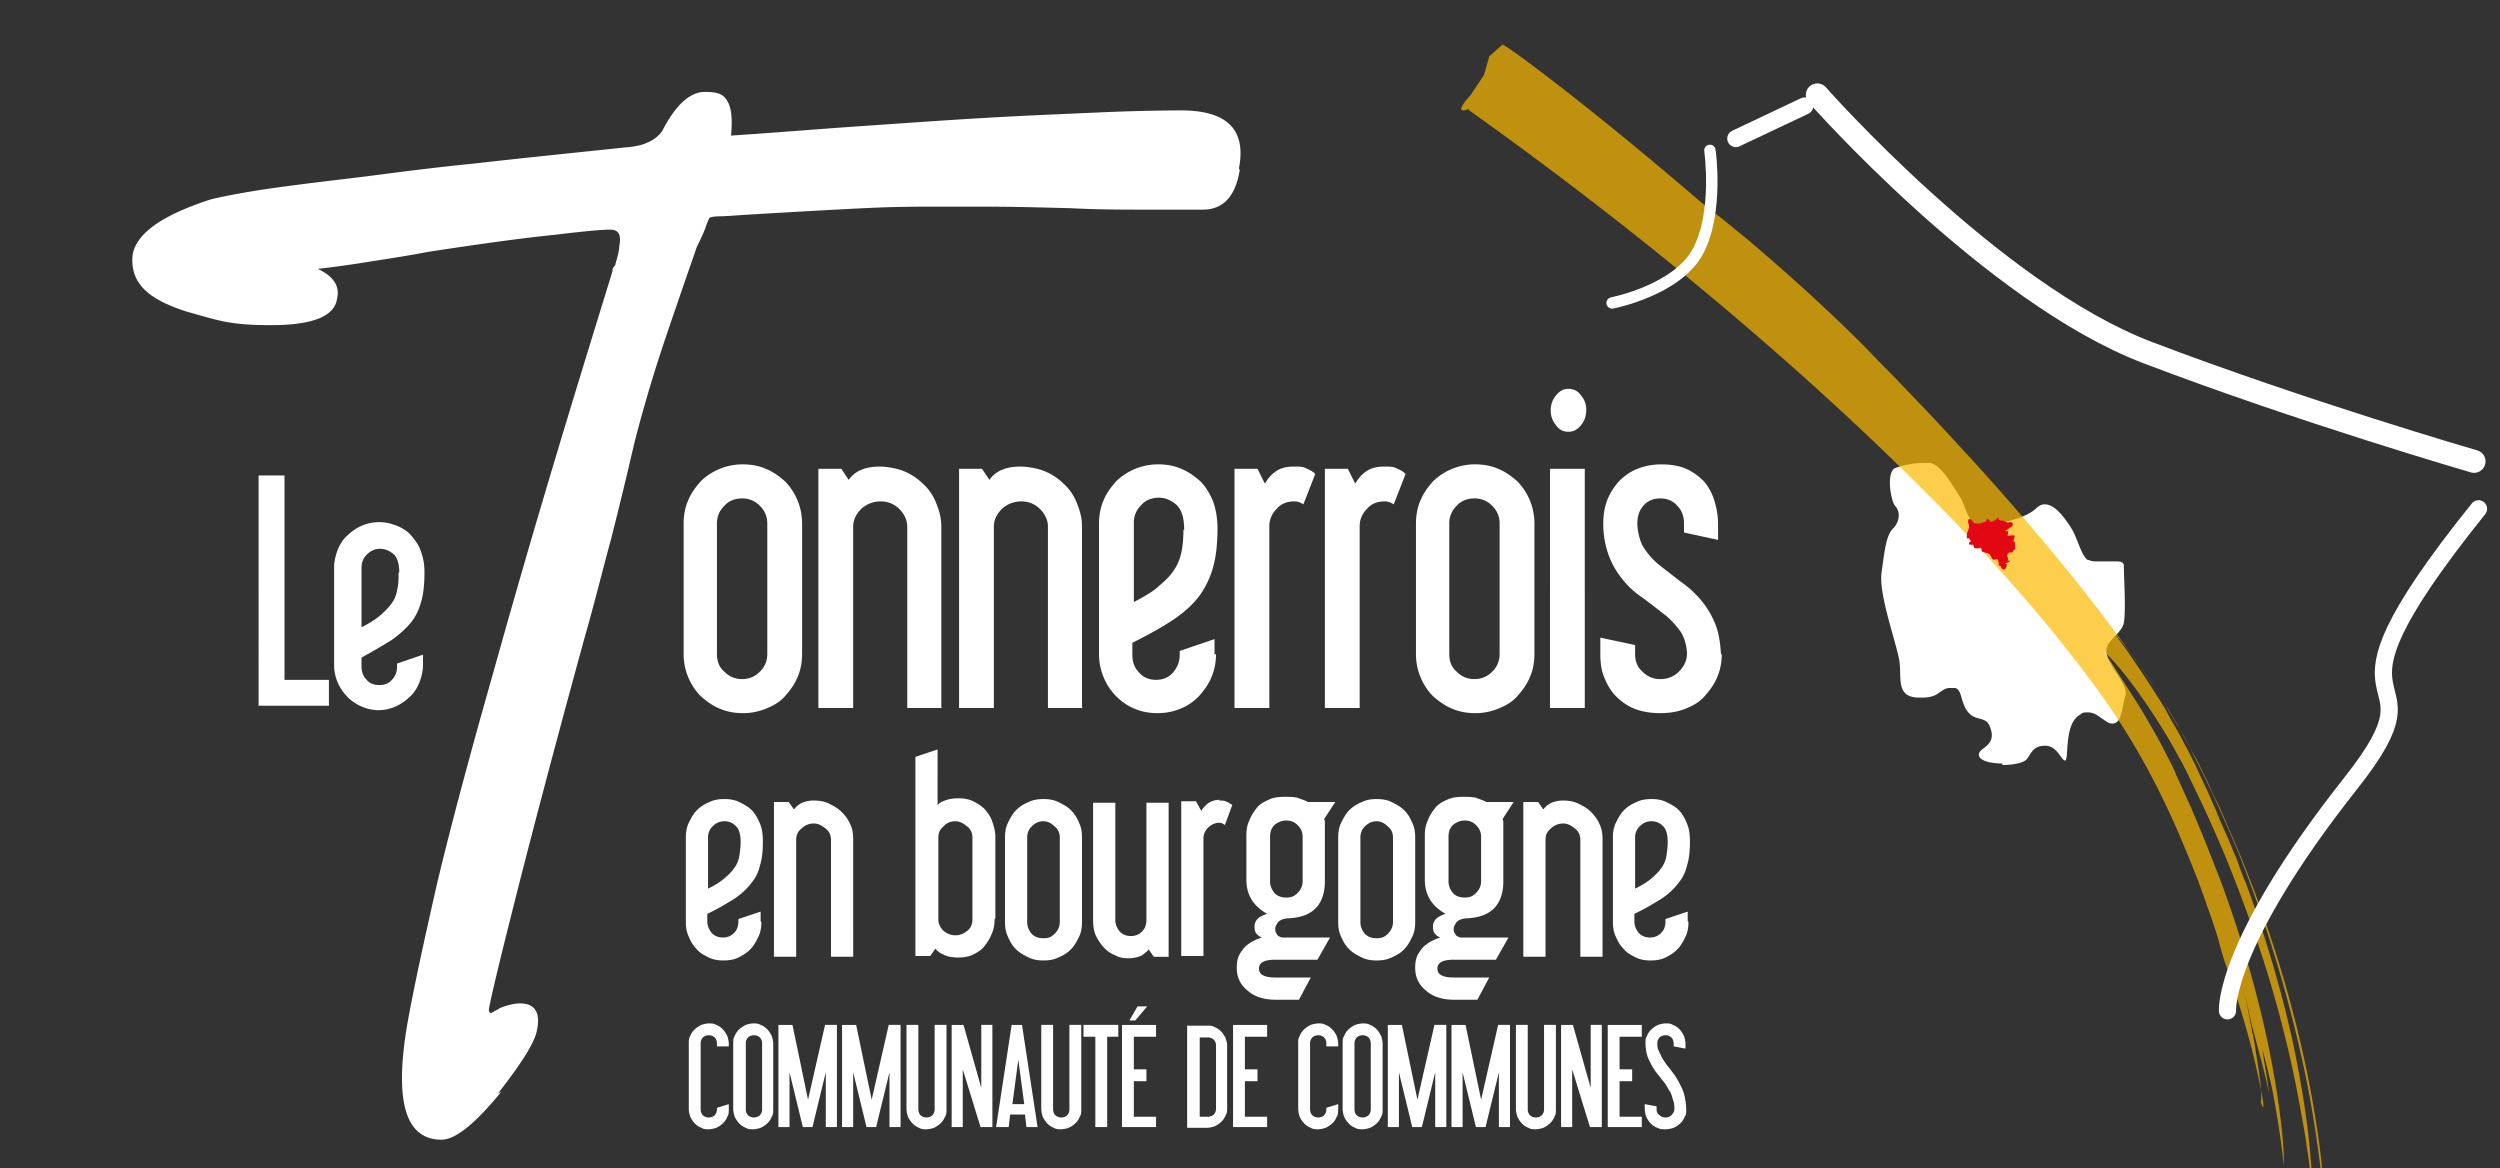 <?xml version="1.0" encoding="UTF-8" standalone="no"?>
<svg
   width="184"
   height="86"
   fill="none"
   viewBox="0 0 184 86"
   version="1.1"
   id="svg12"
   sodipodi:docname="logo.svg"
   inkscape:version="1.4.2 (2aeb623e1d, 2025-05-12)"
   xmlns:inkscape="http://www.inkscape.org/namespaces/inkscape"
   xmlns:sodipodi="http://sodipodi.sourceforge.net/DTD/sodipodi-0.dtd"
   xmlns="http://www.w3.org/2000/svg"
   xmlns:svg="http://www.w3.org/2000/svg">
  <rect x="0" y="0" width="184" height="86" fill="#333333" stroke="none"/>
  <defs
     id="defs12" />
  <sodipodi:namedview
     id="namedview12"
     pagecolor="#ffffff"
     bordercolor="#000000"
     borderopacity="0.25"
     inkscape:showpageshadow="2"
     inkscape:pageopacity="0.0"
     inkscape:pagecheckerboard="0"
     inkscape:deskcolor="#d1d1d1"
     inkscape:zoom="4.4076087"
     inkscape:cx="92"
     inkscape:cy="42.993835"
     inkscape:window-width="1854"
     inkscape:window-height="1011"
     inkscape:window-x="0"
     inkscape:window-y="0"
     inkscape:window-maximized="1"
     inkscape:current-layer="svg12" />
  <path
     fill="#c1c0c2"
     fill-rule="evenodd"
     d="M147.377 56.194c-.763 0-1.526-.163-1.69-.49-.327-.709 1.417-.654.763-2.235-.272-.763-1.035-.381-1.58-1.035-.6-.709-.436-1.69-.981-1.799h-.382c-.327 0-.49.164-.763.327-.272.218-.599.382-1.308.382h-.163c-1.744 0-1.308-1.363-1.472-2.67-.218-1.363-1.58-5.014-1.308-6.595.218-1.58.327-2.725.872-3.215.491-.545.491-1.254.109-1.635-.327-.436-.654-2.453 0-2.78a6.7 6.7 0 0 1 2.126-.381h.381c.818 0 1.853 1.853 2.235 2.452.436.545.599 2.126 1.471 2.126h.055c.872 0 3.106-.327 4.087-1.2q.327-.326.654-.326c.818 0 1.526 1.09 1.962 1.744.491.817.709 1.962 1.199 2.343.109 0 .273.11.545.11h1.362c.436 0 .763 0 .763.326 0 .709.164 3.325 0 4.197-.163.871-1.526 1.362-1.253 2.343.272 1.035 1.635 2.289 1.362 3.052-.272.817-.218 1.907-.872 2.016h-.109c-.272 0-.49-.218-.762-.381-.273-.218-.6-.436-.981-.436-.382 0-.382 0-.6.163-1.199.654-.817 3.216-1.09 3.38-.327 0-.545-1.036-1.417-1.09h-.109c-.817 0-.981.544-1.308.98-.218.273-.981.436-1.798.436z"
     clip-rule="evenodd"
     id="path1"
     style="fill:#ffffff;fill-opacity:1" />
  <path
     fill="#2259a6"
     d="M59.034 48.129c0 .599-.109 1.198-.327 1.689-.218.545-.545.98-.926 1.417-.382.436-.872.708-1.417.926a4.4 4.4 0 0 1-1.69.327c-.6 0-1.199-.109-1.69-.327-.544-.218-.98-.545-1.416-.926a4.44 4.44 0 0 1-1.253-3.106v-9.592c0-.6.108-1.2.326-1.69.218-.545.545-.98.927-1.417a4.3 4.3 0 0 1 1.417-.926 4.4 4.4 0 0 1 1.69-.327c.599 0 1.198.109 1.689.327.545.218.98.545 1.417.926a4.44 4.44 0 0 1 1.253 3.106zm-2.561 0v-9.592c0-.49-.164-.927-.545-1.308a1.77 1.77 0 0 0-1.308-.545c-.49 0-.981.163-1.308.545a1.77 1.77 0 0 0-.545 1.308v9.592c0 .544.163.98.545 1.307.381.382.817.545 1.308.545.49 0 .926-.163 1.308-.545.381-.381.545-.817.545-1.307m12.861 3.978h-2.561V38.755c0-.49-.218-.927-.6-1.308a1.9 1.9 0 0 0-1.362-.545c-.49 0-.981.163-1.417.545-.382.381-.6.817-.6 1.308v13.352h-2.561V34.504h1.69l.544.817c.218-.327.545-.6.981-.763.382-.163.872-.218 1.308-.218s1.2.11 1.744.327a4.3 4.3 0 0 1 1.417.927c.436.381.763.872.981 1.417s.382 1.09.382 1.69v13.351zm10.355 0h-2.562V38.755c0-.49-.218-.927-.6-1.308a1.9 1.9 0 0 0-1.362-.545c-.49 0-.98.163-1.417.545-.381.381-.6.817-.6 1.308v13.352h-2.56V34.504h1.689l.545.817c.218-.327.545-.6.98-.763.382-.163.873-.218 1.309-.218s1.199.11 1.744.327a4.3 4.3 0 0 1 1.417.927c.436.381.763.872.98 1.417.219.545.382 1.09.382 1.69v13.351zm9.81-3.978c0 .599-.109 1.198-.327 1.689-.218.545-.545.98-.926 1.417-.382.381-.818.708-1.363.926a4.4 4.4 0 0 1-1.69.327c-.599 0-1.198-.109-1.689-.327-.545-.218-.98-.545-1.362-.926a4.3 4.3 0 0 1-.927-1.417 4.4 4.4 0 0 1-.327-1.69v-9.591c0-.6.11-1.2.327-1.69.218-.545.545-.98.927-1.417a4.44 4.44 0 0 1 3.106-1.254c.6 0 1.2.11 1.69.328.544.218.98.545 1.416.926.382.382.709.927.927 1.472.218.6.327 1.253.327 2.016 0 1.09-.109 2.071-.327 2.834a6.6 6.6 0 0 1-.981 2.071q-.735.981-1.962 1.798c-.817.545-1.798 1.09-2.997 1.69v.872q0 .817.49 1.308c.327.381.763.545 1.254.545.49 0 .926-.164 1.253-.545q.49-.573.49-1.308v-.273l2.562-.871v1.144zm-2.343-9.102c0-.872-.164-1.471-.546-1.853-.38-.327-.817-.545-1.307-.545s-.981.164-1.308.545a1.77 1.77 0 0 0-.545 1.308v5.831c.708-.38 1.308-.708 1.744-1.09.436-.38.817-.708 1.09-1.09.327-.435.544-.926.653-1.416.11-.49.164-1.09.164-1.744zm8.12-4.687c.381 0 .654 0 .926.164.273.109.436.218.6.381l-.872 2.235c-.273-.164-.436-.218-.654-.218-.545 0-.981.163-1.308.545a1.77 1.77 0 0 0-.545 1.308v13.352H90.86V34.504h1.69l.545 1.09c.163-.273.381-.6.763-.872.381-.273.817-.382 1.362-.382zm6.649 0c.382 0 .654 0 .927.164.272.109.436.218.599.381l-.872 2.235c-.272-.164-.436-.218-.654-.218-.545 0-.981.163-1.308.545a1.77 1.77 0 0 0-.545 1.308v13.352h-2.561V34.504h1.69l.544 1.09c.164-.273.382-.6.763-.872.382-.273.818-.382 1.363-.382zm11.009 13.789c0 .599-.109 1.198-.327 1.689-.218.545-.545.98-.927 1.417-.381.436-.872.708-1.417.926a4.4 4.4 0 0 1-1.689.327c-.6 0-1.199-.109-1.69-.327-.545-.218-.981-.545-1.417-.926a4.3 4.3 0 0 1-.926-1.417 4.4 4.4 0 0 1-.327-1.69v-9.591c0-.6.109-1.2.327-1.69.218-.545.545-.98.926-1.417a4.44 4.44 0 0 1 3.107-1.254c.599 0 1.199.11 1.689.328.545.218.981.545 1.417.926a4.44 4.44 0 0 1 1.254 3.106zm-2.562 0v-9.592c0-.49-.163-.927-.545-1.308a1.77 1.77 0 0 0-1.308-.545c-.49 0-.981.163-1.308.545a1.77 1.77 0 0 0-.545 1.308v9.592c0 .544.164.98.545 1.307.382.382.818.545 1.308.545a1.77 1.77 0 0 0 1.308-.545 1.77 1.77 0 0 0 .545-1.307m6.377-17.985c0 .436-.109.817-.382 1.144-.272.327-.545.49-.926.49a1.07 1.07 0 0 1-.927-.49 1.67 1.67 0 0 1-.381-1.09c0-.381.109-.763.381-1.09.273-.327.545-.49.927-.49.381 0 .708.163.926.49.273.327.382.654.382 1.09zm-.109 21.963h-2.562V34.504h2.562zm10.081-3.978c0 .599-.109 1.198-.327 1.689-.218.545-.544.98-.926 1.417-.381.436-.872.708-1.417.926s-1.144.327-1.853.327c-.708 0-1.362-.109-1.907-.327s-.981-.545-1.363-.926c-.381-.382-.654-.872-.872-1.417s-.272-1.09-.272-1.69V46.93l2.561.545v.655c0 .544.164.98.545 1.307.382.382.818.545 1.308.545s.981-.163 1.363-.545c.381-.381.599-.817.599-1.307 0-.491-.163-1.254-.545-1.744-.381-.491-.763-.927-1.308-1.308-.49-.382-1.035-.818-1.58-1.2a6.3 6.3 0 0 1-1.363-1.307 6 6 0 0 1-1.035-1.908 6.7 6.7 0 0 1-.327-2.125c0-.763.109-1.2.272-1.69.218-.545.491-.98.872-1.417.382-.381.818-.708 1.363-.926a4.8 4.8 0 0 1 1.798-.327c.654 0 1.308.109 1.799.327s.926.545 1.308.926c.327.382.599.872.762 1.417s.273 1.09.273 1.69v1.199l-2.507-.545v-.654q0-.818-.49-1.308c-.327-.382-.763-.545-1.254-.545-.49 0-.926.163-1.253.545-.327.381-.436.817-.436 1.308 0 .49.163 1.308.49 1.798s.709.927 1.199 1.308l1.472 1.145a7.8 7.8 0 0 1 1.417 1.253 6.6 6.6 0 0 1 1.144 1.853c.272.654.381 1.417.436 2.289z"
     id="path2"
     style="fill:#ffffff;fill-opacity:1" />
  <path
     fill="#e30613"
     d="M56.037 67.857c0 .382-.055.763-.218 1.09-.164.327-.327.654-.6.927-.272.272-.545.436-.872.599s-.708.218-1.09.218c-.381 0-.762-.055-1.09-.218-.327-.163-.654-.327-.872-.6-.272-.272-.436-.544-.599-.926-.163-.327-.218-.709-.218-1.09v-6.213c0-.381.054-.763.218-1.09.163-.327.327-.654.6-.926.272-.273.544-.436.926-.6.327-.163.709-.218 1.09-.218s.763.055 1.09.218c.327.164.654.327.926.6.273.272.436.6.6.98.163.382.218.818.218 1.309 0 .708-.055 1.308-.218 1.798a3 3 0 0 1-.654 1.308c-.327.436-.763.818-1.254 1.145-.545.327-1.144.708-1.962 1.09v.544c0 .327.11.6.328.872q.326.327.817.327t.817-.327c.218-.218.327-.49.327-.872v-.163l1.635-.545v.709zm-1.526-5.886c0-.545-.11-.98-.382-1.199a1.1 1.1 0 0 0-.817-.327c-.327 0-.6.11-.872.382a1.1 1.1 0 0 0-.327.817v3.76c.436-.217.818-.435 1.145-.708.272-.218.544-.49.708-.708.218-.273.381-.6.436-.927s.109-.708.109-1.09m8.284 8.447H61.16v-8.61c0-.327-.11-.6-.382-.818s-.545-.381-.872-.381-.654.109-.926.381c-.273.218-.382.49-.382.818v8.61h-1.635v-11.39h1.09l.382.545a1.7 1.7 0 0 1 .6-.49 2.3 2.3 0 0 1 .871-.164c.327 0 .763.055 1.09.218.327.164.654.327.927.6.272.272.49.545.654.926.163.327.218.709.218 1.09zm10.409-2.779c0 .382-.055.763-.218 1.09-.11.327-.327.654-.545.926-.218.273-.49.436-.817.6-.328.163-.709.218-1.09.218s-.818-.055-1.09-.218c-.273-.11-.491-.273-.6-.436l-.381.545h-1.09v-14.66l1.634-.545V59.3c.055-.164.218-.273.545-.382q.41-.163.981-.163c.382 0 .763.054 1.09.218.327.163.6.327.872.6.218.272.436.544.545.926.11.327.218.708.218 1.09v5.995zm-2.888-7.194c-.328 0-.654.11-.873.382-.272.218-.381.49-.381.817v5.995c0 .327.109.6.382.872.272.218.544.327.871.327.328 0 .6-.109.873-.327.272-.218.381-.49.381-.872v-5.995c0-.327-.109-.6-.382-.817-.272-.218-.544-.382-.871-.382m9.319 7.412c0 .382-.054.763-.218 1.09-.163.327-.327.654-.6.927-.272.272-.544.436-.926.599-.327.163-.708.218-1.09.218-.381 0-.763-.055-1.09-.218s-.654-.327-.926-.6c-.273-.272-.436-.544-.6-.926-.163-.327-.218-.709-.218-1.09v-6.213c0-.381.055-.763.218-1.09.164-.327.327-.654.6-.926.272-.273.545-.436.926-.6.327-.163.709-.218 1.09-.218s.763.055 1.09.218c.327.164.654.327.927.6.272.272.436.545.6.926.163.327.217.709.217 1.09zm-1.635 0v-6.213c0-.327-.109-.6-.381-.817-.218-.218-.49-.382-.818-.382s-.6.11-.872.382a1.1 1.1 0 0 0-.327.817v6.213c0 .327.11.6.327.872.218.218.49.327.872.327s.6-.109.818-.327.381-.49.381-.872m8.011 2.562h-1.09l-.381-.545c-.11.163-.273.272-.49.436a2.2 2.2 0 0 1-.982.218c-.436 0-.708-.055-.98-.219-.328-.108-.6-.326-.818-.544a3.5 3.5 0 0 1-.6-.873c-.163-.326-.218-.763-.218-1.198v-8.611h1.635v8.61c0 .328.11.6.327.873q.326.326.818.326t.817-.326c.218-.219.327-.491.327-.873v-8.61h1.635v11.39zm3.706-11.499c.218 0 .436 0 .6.108.163.055.272.164.38.218l-.544 1.472c-.164-.11-.273-.164-.382-.164-.327 0-.6.11-.872.382a1.1 1.1 0 0 0-.326.817v8.611h-1.635v-11.39h1.09l.381.708a2.2 2.2 0 0 1 .49-.545c.218-.163.545-.272.872-.272zm7.793 1.525v4.47c0 .762-.218 1.416-.6 1.852-.435.49-1.09.763-2.016.818-.436 0-.708.163-.817.272-.11.163-.218.327-.218.49 0 .164 0 .219.109.382.054.163.218.218.381.272h3.543l-.927 1.635H93.86c-.818 0-1.2.218-1.2.654s.382.654 1.2.654h2.616l-.872 1.635H93.86c-.818 0-1.526-.218-2.017-.654-.545-.436-.817-.98-.817-1.69 0-.708.163-.98.49-1.416.327-.382.818-.654 1.363-.818a.85.85 0 0 1-.436-.327c-.11-.163-.11-.327-.11-.49a.78.78 0 0 1 .219-.545c.163-.163.381-.272.708-.382-.98-.544-1.526-1.362-1.526-2.506v-3.27c0-.382.055-.763.218-1.09.11-.327.327-.654.545-.927.218-.272.49-.436.872-.6.327-.163.709-.217 1.145-.217s.817 0 1.09.109c.272.109.49.163.654.272h2.016l-.817 1.254zm-1.635 4.415v-3.27c0-.327-.109-.6-.381-.872a1.1 1.1 0 0 0-.818-.327c-.327 0-.6.109-.872.327-.218.218-.327.49-.327.872v3.27c0 .327.11.6.327.871.218.219.49.328.872.328s.6-.11.818-.328c.218-.217.381-.49.381-.871m8.284 2.997c0 .382-.054.763-.218 1.09-.163.327-.327.654-.599.927-.273.272-.545.436-.927.599-.327.163-.708.218-1.09.218-.381 0-.763-.055-1.09-.218s-.654-.327-.926-.6c-.273-.272-.436-.544-.6-.926-.163-.327-.218-.709-.218-1.09v-6.213c0-.381.055-.763.218-1.09.164-.327.327-.654.6-.926.272-.273.545-.436.926-.6.327-.163.709-.218 1.09-.218s.763.055 1.09.218c.327.164.654.327.927.6.272.272.436.545.599.926.164.327.218.709.218 1.09zm-1.635 0v-6.213c0-.327-.109-.6-.381-.817-.218-.218-.491-.382-.818-.382s-.599.11-.872.382a1.1 1.1 0 0 0-.327.817v6.213c0 .327.109.6.327.872.218.218.491.327.872.327.382 0 .6-.109.818-.327s.381-.49.381-.872m8.12-7.412v4.47c0 .762-.218 1.416-.599 1.852-.436.49-1.09.763-2.017.818-.436 0-.708.163-.817.272-.109.163-.218.327-.218.49 0 .164 0 .219.109.382.054.163.218.218.381.272h3.543l-.927 1.635h-3.106c-.818 0-1.199.218-1.199.654s.381.654 1.199.654h2.616l-.872 1.635h-1.744c-.818 0-1.526-.218-2.017-.654-.545-.436-.817-.98-.817-1.69 0-.708.163-.98.49-1.416.327-.382.818-.654 1.363-.818a.85.85 0 0 1-.436-.327c-.109-.163-.109-.327-.109-.49s.054-.382.218-.545c.163-.163.381-.272.708-.382-.981-.544-1.526-1.362-1.526-2.506v-3.27c0-.382.055-.763.218-1.09.109-.327.327-.654.545-.927.218-.272.491-.436.872-.6.327-.163.709-.217 1.145-.217s.817 0 1.09.109c.272.109.49.163.654.272h2.016l-.817 1.254zm-1.635 4.415v-3.27c0-.327-.109-.6-.381-.872a1.1 1.1 0 0 0-.818-.327c-.327 0-.599.109-.872.327-.218.218-.327.49-.327.872v3.27c0 .327.109.6.327.871.218.219.491.328.872.328.382 0 .6-.11.818-.328.218-.217.381-.49.381-.871m8.938 5.558h-1.635v-8.61c0-.327-.109-.6-.381-.818-.273-.218-.545-.381-.872-.381s-.654.109-.927.381c-.272.218-.381.49-.381.818v8.61h-1.635v-11.39h1.09l.381.545a1.7 1.7 0 0 1 .6-.49c.272-.11.545-.164.872-.164s.763.055 1.09.218c.327.164.654.327.926.6.273.272.491.545.654.926.164.327.218.709.218 1.09zm6.322-2.561c0 .382-.054.763-.218 1.09-.163.327-.327.654-.599.927-.273.272-.545.436-.872.599s-.709.218-1.09.218-.763-.055-1.09-.218-.654-.327-.872-.6c-.273-.272-.436-.544-.6-.926-.163-.327-.218-.709-.218-1.09v-6.213c0-.381.055-.763.218-1.09.164-.327.327-.654.6-.926.272-.273.545-.436.926-.6.327-.163.709-.218 1.09-.218s.763.055 1.09.218c.327.164.654.327.927.6.272.272.436.6.599.98.164.382.218.818.218 1.309 0 .708-.054 1.308-.218 1.798a3 3 0 0 1-.654 1.308c-.327.436-.763.818-1.253 1.145-.545.327-1.145.708-1.962 1.09v.544c0 .327.109.6.327.872q.327.327.817.327t.818-.327c.218-.218.327-.49.327-.872v-.163l1.635-.545v.709zm-1.526-5.886c0-.545-.109-.98-.381-1.199a1.1 1.1 0 0 0-.818-.327c-.327 0-.599.11-.872.382a1.1 1.1 0 0 0-.327.817v3.76c.436-.217.818-.435 1.145-.708.272-.218.545-.49.708-.708.218-.273.382-.6.436-.927.055-.327.109-.708.109-1.09"
     id="path3"
     style="fill:#ffffff;fill-opacity:1" />
  <path
     fill="#7c7c7b"
     d="M53.639 81.645c0 .218 0 .382-.11.545a1.3 1.3 0 0 1-.326.49 1.9 1.9 0 0 1-.49.328 2 2 0 0 1-.546.109c-.163 0-.381 0-.545-.11a1.3 1.3 0 0 1-.49-.326 1.9 1.9 0 0 1-.327-.49 2 2 0 0 1-.11-.546v-4.85c0-.218 0-.382.11-.545q.081-.246.327-.49.163-.165.49-.328c.164-.054.382-.109.545-.109s.382 0 .545.11q.246.081.49.326.165.165.328.49c.054.164.109.382.109.546v.218h-.872v-.218a.62.62 0 0 0-.164-.436.62.62 0 0 0-.436-.164.62.62 0 0 0-.436.164.62.62 0 0 0-.163.436v4.85c0 .164.054.327.163.436a.62.62 0 0 0 .436.164.62.62 0 0 0 .436-.164.62.62 0 0 0 .164-.436v-.109l.872-.272zm3.27 0c0 .218 0 .382-.11.545a1.3 1.3 0 0 1-.326.49 1.9 1.9 0 0 1-.49.328 2 2 0 0 1-.546.109c-.163 0-.381 0-.545-.11a1.3 1.3 0 0 1-.49-.326 1.9 1.9 0 0 1-.327-.49 2 2 0 0 1-.11-.546v-4.85c0-.218 0-.382.11-.545q.081-.246.327-.49.163-.165.49-.328c.164-.054.382-.109.545-.109s.382 0 .545.11q.246.081.49.326.165.165.328.49c.054.164.109.382.109.546zm-.818 0v-4.85a.62.62 0 0 0-.163-.436.62.62 0 0 0-.436-.164.62.62 0 0 0-.436.164.62.62 0 0 0-.164.436v4.85c0 .164.055.327.164.436a.62.62 0 0 0 .436.164.62.62 0 0 0 .436-.164.62.62 0 0 0 .163-.436m5.505 1.308h-.818V78.92l-.98 4.033h-.709l-.981-4.033v4.033h-.817v-7.52h1.035l1.145 5.504 1.253-5.505h.872zm4.686 0h-.817V78.92l-.981 4.033h-.708l-.982-4.033v4.033h-.817v-7.52h1.036l1.144 5.504 1.254-5.505h.871zm3.379-1.308c0 .218 0 .382-.109.545a1.3 1.3 0 0 1-.327.49 1.9 1.9 0 0 1-.49.328 2 2 0 0 1-.545.109c-.164 0-.382 0-.545-.11a1.3 1.3 0 0 1-.49-.326 1.9 1.9 0 0 1-.328-.49 2 2 0 0 1-.109-.546v-6.213h.872v6.213c0 .164.055.327.164.436a.62.62 0 0 0 .436.164.62.62 0 0 0 .436-.164.62.62 0 0 0 .163-.436v-6.213h.872zm3.379 1.308h-.872l-1.308-4.25v4.25h-.817v-7.52h.872l1.308 4.632v-4.633h.817zm3.38 0h-.873l-.109-.926h-1.09l-.108.926h-.927l1.144-7.52h.763l1.145 7.52zm-1.036-1.69-.436-3.27-.436 3.27zm4.196.382c0 .218 0 .382-.109.545a1.3 1.3 0 0 1-.327.49 1.9 1.9 0 0 1-.49.328 2 2 0 0 1-.545.109c-.164 0-.382 0-.545-.11a1.3 1.3 0 0 1-.49-.326 1.9 1.9 0 0 1-.328-.49 2 2 0 0 1-.109-.546v-6.213h.872v6.213c0 .164.055.327.164.436a.62.62 0 0 0 .436.164.62.62 0 0 0 .436-.164.62.62 0 0 0 .163-.436v-6.213h.872zm2.78-5.341h-.872v6.65h-.872v-6.65h-.872v-.872h2.561v.872zm2.725 6.649h-2.507v-7.52h2.507v.871H83.45v2.398h.926v.872h-.926v2.616h1.635v.872zm-1.58-7.848h-.382l.6-1.035h.708l-.872 1.035zm6.812 6.431c0 .218 0 .382-.11.545a1.3 1.3 0 0 1-.326.49 1.9 1.9 0 0 1-.491.328 2 2 0 0 1-.545.109h-1.471v-7.521h1.471c.218 0 .382 0 .545.109q.245.081.49.327.165.163.328.49c.054.164.109.382.109.545zm-.818 0v-4.578a.62.62 0 0 0-.163-.436.62.62 0 0 0-.436-.163h-.6v5.831h.6a.62.62 0 0 0 .435-.163.62.62 0 0 0 .164-.436zm3.761 1.417h-2.508v-7.52h2.507v.871h-1.635v2.398h.927v.872h-.927v2.616h1.635v.872zm5.231-1.308c0 .218 0 .382-.109.545a1.3 1.3 0 0 1-.327.49 1.9 1.9 0 0 1-.49.328 2 2 0 0 1-.545.109c-.164 0-.382 0-.545-.11a1.3 1.3 0 0 1-.49-.326 1.9 1.9 0 0 1-.328-.49 2 2 0 0 1-.109-.546v-4.85c0-.218 0-.382.11-.545q.081-.246.326-.49.165-.165.49-.328a2 2 0 0 1 .546-.109c.163 0 .381 0 .545.11q.245.081.49.326.164.165.327.49c.055.164.11.382.11.546v.218h-.873v-.218a.62.62 0 0 0-.163-.436.62.62 0 0 0-.436-.164.62.62 0 0 0-.436.164.62.62 0 0 0-.164.436v4.85c0 .164.055.327.164.436a.62.62 0 0 0 .436.164.62.62 0 0 0 .436-.164.62.62 0 0 0 .163-.436v-.109l.872-.272zm3.27 0c0 .218 0 .382-.109.545a1.3 1.3 0 0 1-.327.49 1.9 1.9 0 0 1-.49.328 2 2 0 0 1-.545.109c-.164 0-.382 0-.545-.11a1.3 1.3 0 0 1-.49-.326 1.9 1.9 0 0 1-.328-.49 2 2 0 0 1-.109-.546v-4.85c0-.218 0-.382.11-.545q.081-.246.326-.49.165-.165.49-.328a2 2 0 0 1 .546-.109c.163 0 .381 0 .545.11q.245.081.49.326.164.165.327.49c.055.164.109.382.109.546zm-.872 0v-4.85a.62.62 0 0 0-.163-.436.62.62 0 0 0-.436-.164.62.62 0 0 0-.436.164.62.62 0 0 0-.164.436v4.85c0 .164.055.327.164.436a.62.62 0 0 0 .436.164.62.62 0 0 0 .436-.164.62.62 0 0 0 .163-.436m5.559 1.308h-.817V78.92l-.981 4.033h-.708l-.981-4.033v4.033h-.818v-7.52h1.036l1.144 5.504 1.253-5.505h.872zm4.687 0h-.817V78.92l-.981 4.033h-.709l-.981-4.033v4.033h-.817v-7.52h1.035l1.145 5.504 1.253-5.505h.872zm3.379-1.308c0 .218 0 .382-.109.545a1.3 1.3 0 0 1-.327.49 1.9 1.9 0 0 1-.491.328 2 2 0 0 1-.545.109c-.163 0-.381 0-.545-.11a1.3 1.3 0 0 1-.49-.326 1.9 1.9 0 0 1-.327-.49 2 2 0 0 1-.109-.546v-6.213h.872v6.213c0 .164.054.327.163.436a.62.62 0 0 0 .436.164.62.62 0 0 0 .436-.164.62.62 0 0 0 .164-.436v-6.213h.872zm3.379 1.308h-.872l-1.308-4.25v4.25h-.817v-7.52h.871l1.308 4.632v-4.633h.818zm2.943 0h-2.507v-7.52h2.507v.871h-1.635v2.398h.926v.872h-.926v2.616h1.635v.872zm1.743-7.63c.218 0 .382 0 .545.11q.245.081.491.326.163.165.327.49c.054.164.109.382.109.546v.381l-.872-.163v-.218a.62.62 0 0 0-.164-.436.62.62 0 0 0-.436-.164.62.62 0 0 0-.436.164.62.62 0 0 0-.163.436c0 .163 0 .381.109.545.054.163.163.327.218.49l.327.49c.109.164.272.328.381.491.109.164.273.327.382.545.109.164.218.382.327.6s.218.49.272.763c.055.272.109.6.109.926s0 .382-.109.545a1.3 1.3 0 0 1-.327.49 1.9 1.9 0 0 1-.49.328 2 2 0 0 1-.6.109c-.218 0-.381 0-.599-.11a1.3 1.3 0 0 1-.491-.326 1.9 1.9 0 0 1-.327-.49 2 2 0 0 1-.109-.546v-.381l.872.163v.218c0 .164.055.327.218.436a.62.62 0 0 0 .436.164.62.62 0 0 0 .436-.164c.109-.109.218-.272.218-.436 0-.272 0-.49-.109-.708-.054-.218-.109-.436-.218-.6s-.218-.381-.327-.545c-.109-.163-.272-.327-.381-.49-.109-.164-.273-.327-.382-.49a5 5 0 0 1-.327-.546c-.109-.218-.218-.436-.272-.654a3.7 3.7 0 0 1-.109-.817c0-.273 0-.382.109-.545q.081-.246.327-.49.163-.165.49-.328c.164-.054.382-.109.545-.109"
     id="path4"
     style="fill:#ffffff;fill-opacity:1" />
  <path
     fill="#2158a4"
     d="M24.21 51.943h-5.178V34.994h1.907v15.042h3.27zm6.92-2.997c0 .436-.108.872-.272 1.308-.163.382-.381.763-.708 1.035a3.5 3.5 0 0 1-1.036.709 3.2 3.2 0 0 1-1.253.273c-.436 0-.872-.11-1.254-.273a3.2 3.2 0 0 1-1.035-.709 3.5 3.5 0 0 1-.709-1.035 3.3 3.3 0 0 1-.272-1.308v-7.194c0-.436.109-.872.272-1.308.164-.381.382-.763.709-1.035a3.5 3.5 0 0 1 1.035-.709 3.3 3.3 0 0 1 1.308-.272c.49 0 .872.109 1.308.272.382.164.763.382 1.036.709.272.327.545.654.708 1.144.164.436.273.927.273 1.526 0 .818-.055 1.526-.218 2.126-.164.6-.382 1.09-.709 1.526-.381.49-.872.926-1.471 1.362-.6.382-1.363.818-2.235 1.308v.654c0 .382.11.709.382.981.218.273.545.382.926.382.382 0 .709-.11.927-.382.272-.272.381-.6.381-.98v-.219l1.908-.654v.872zm-1.743-6.812c0-.654-.164-1.145-.436-1.363-.273-.218-.6-.381-.981-.381-.382 0-.709.163-.981.436-.273.272-.382.6-.382.98v4.36q.818-.408 1.308-.817.49-.408.818-.817c.272-.327.436-.709.49-1.09.11-.382.11-.818.11-1.308z"
     id="path5"
     style="fill:#ffffff;fill-opacity:1" />
  <path
     fill="#2259a6"
     d="M91.243 12.54c-.327 1.908-1.2 2.89-2.725 2.89h-4.142c-1.635 0-3.543 0-5.668-.11-2.235-.054-4.196-.109-5.886-.109h-4.25c-1.09 0-2.726 0-4.96.11-2.235.108-5.123.272-8.775.49-.817.054-1.471.109-1.853.109s-.654.054-.763.109c-.054.109-.163.327-.272.654q-.163.49-.654 1.471a779 779 0 0 0-2.289 6.65 108 108 0 0 0-2.289 7.683 345 345 0 0 1-1.744 7.194c-.654 2.398-1.253 4.85-1.962 7.303-2.18 7.957-3.815 14.17-4.96 18.693-1.144 4.523-1.852 7.412-2.07 8.61 0 .164.054.273.163.273l.709-.381-.273.109c.709-.327 1.308-.436 1.69-.436 1.09 0 1.526.654 1.253 1.962-.163.926-1.144 2.452-2.888 4.687l.272-.164C35 82.681 33.528 83.88 32.493 83.88c-2.67 0-3.488-2.834-2.507-8.557.49-2.725 1.253-6.212 2.235-10.518 1.035-4.305 2.397-9.374 4.087-15.314 1.58-5.668 3.106-10.9 4.578-15.805 1.471-4.904 2.888-9.482 4.196-13.733 0-.11 0-.218.11-.327.108-.11.108-.164.108-.218.164-.545.273-.981.273-1.254.163-.817 0-1.253-.654-1.253s-1.853.109-4.088.381c-2.234.218-5.395.654-9.319 1.254-1.69.327-3.215.545-4.578.763a76 76 0 0 1-3.542.49c1.144.545 1.635 1.254 1.417 2.18-.164 1.308-1.799 1.962-4.85 1.962-3.053 0-3.816-.327-6.16-.98-1.58-.491-2.67-1.09-3.269-1.745-.654-.708-.872-1.526-.763-2.507.327-1.58 2.234-2.888 5.777-4.033.926-.218 2.289-.49 4.142-.763 1.853-.272 4.142-.545 6.867-.872 2.18-.272 4.904-.654 8.229-.98 3.324-.382 7.085-.764 11.227-1.2.708-.054 1.253-.163 1.69-.381a2.5 2.5 0 0 0 1.035-.818c.98-1.907 2.016-2.888 3.16-2.888s1.418.272 1.69.763c.272.545.327 1.308.218 2.452 3.324-.218 6.54-.49 9.755-.708 3.161-.218 6.213-.436 9.047-.6s5.504-.272 7.957-.381a146 146 0 0 1 6.376-.164q5.07 0 4.251 4.251z"
     id="path6"
     style="fill:#ffffff;fill-opacity:1" />
  <path
     fill="#fbba00"
     d="M108.083 8.018s-1.308.6.164-1.036l.981-1.471.381-1.363.981-.872s.382.164 2.398 1.69 5.722 4.36 12.208 9.918c0 0 1.362 1.036 3.597 2.889 2.18 1.853 5.231 4.523 8.501 7.793 0 0 .709.763 2.017 2.071 1.253 1.308 3.106 3.215 5.286 5.614 2.18 2.343 4.633 5.177 7.249 8.338 2.561 3.16 5.231 6.649 7.684 10.518l.872 1.471c.272.491.545 1.036.817 1.526l.436.764.382.762c.218.49.49.981.708 1.526.218.49.491.981.709 1.472.218.49.436 1.035.654 1.526.436.98.872 2.016 1.253 2.997a90 90 0 0 1 3.652 11.336c1.744 6.976 2.125 12.262 2.071 13.57 0 0 0-.654-.164-1.853-.109-1.199-.327-2.888-.654-4.905-.654-4.033-1.907-9.319-3.706-14.605a112 112 0 0 0-1.417-3.924c-.49-1.308-1.035-2.507-1.58-3.76-.545-1.2-1.09-2.399-1.635-3.489l-.818-1.635c-.272-.544-.545-1.09-.872-1.526-.272-.49-.599-.98-.817-1.416-.273-.436-.545-.872-.818-1.254-.49-.817-.981-1.471-1.417-2.07-.817-1.2-1.471-1.908-1.689-2.18 0 0 .381.544 1.035 1.416.327.49.709 1.036 1.145 1.69q.654.981 1.471 2.289c.273.435.491.871.763 1.362q.409.654.818 1.471c.272.491.545 1.036.817 1.58.273.546.491 1.09.763 1.636.273.545.491 1.144.763 1.69.218.599.491 1.198.763 1.798.273.6.491 1.199.763 1.798.218.6.436 1.254.709 1.853 1.853 5.014 3.27 10.246 3.978 14.442.763 4.197.927 7.358.872 8.175 0 0-.054-.6-.163-1.69-.055-.544-.164-1.198-.273-1.961s-.272-1.58-.436-2.507c-.654-3.706-1.853-8.611-3.597-13.461-.872-2.453-1.798-4.85-2.834-7.14-.49-1.144-1.035-2.234-1.526-3.27-.272-.545-.49-1.035-.763-1.526l-.817-1.471c-2.18-3.706-4.197-6.104-4.905-6.649 0 0 .327.436.872 1.308.272.436.599.927.981 1.526.381.6.817 1.254 1.253 2.017s.927 1.58 1.363 2.452c.218.436.49.926.708 1.417l.654 1.471c.927 1.962 1.799 4.197 2.671 6.431 1.689 4.47 2.997 9.21 3.76 13.134s1.036 6.922.981 8.066c0 0-.163-1.69-.49-3.597-.164-.98-.327-1.962-.545-2.834s-.382-1.635-.545-2.07c.163 1.035.381 2.125.49 3.16a41 41 0 0 0-.599-2.507l-.654-2.452-.327-1.471-.327-1.417s.109.49.272 1.253.327 1.744.545 2.78c.164 1.035.327 2.07.436 2.888.109.817.109 1.417.055 1.58 0 0 .272.872.163 0-.054-.436-.218-1.308-.599-2.943-.382-1.635-1.036-4.032-2.235-7.411 0 0-.163-.49-.436-1.526-.272-.981-.817-2.453-1.471-4.306-1.472-3.706-3.652-9.264-8.229-15.205-4.469-5.995-10.682-12.644-18.312-19.674s-16.731-14.497-27.14-21.908z"
     opacity=".7"
     id="path7" />
  <path
     stroke="#7c7c7b"
     stroke-linecap="round"
     stroke-width="1.686"
     d="M133.752 6.982s12.862 14.606 24.306 18.966 24.034 8.01 24.034 8.01"
     id="path8"
     style="stroke:#ffffff;stroke-opacity:1" />
  <path
     stroke="#7c7c7b"
     stroke-linecap="round"
     stroke-width="1.265"
     d="M182.419 37.447c-13.57 16.894-1.798 10.572-9.374 20.164-9.482 11.99-9.101 16.786-9.101 16.786"
     id="path9"
     style="stroke:#ffffff;stroke-opacity:1" />
  <path
     stroke="#7c7c7b"
     stroke-linecap="round"
     stroke-width=".843"
     d="M125.849 11.07s.654 4.523-.872 7.411-6.322 3.815-6.322 3.815"
     id="path10"
     style="stroke:#ffffff;stroke-opacity:1" />
  <path
     stroke="#7c7c7b"
     stroke-linecap="round"
     stroke-width="1.265"
     d="m127.757 10.197 5.068-2.398"
     id="path11"
     style="stroke:#ffffff;stroke-opacity:1" />
  <path
     fill="#e30613"
     fill-rule="evenodd"
     d="M145.251 38.428s-.164-.273-.327-.218c-.164.054 0 .436 0 .545 0 .163-.164.49-.164.545v.327h.164s.163.218.109.218c0 .054-.055.054-.109.054v.164c0 .054.327 0 .327.054 0 .055 0 .218.109.218 0 .055.327 0 .381 0v-.109s0 .055.109.164v.163c0 .11.436.11.545.218.109.055.218.382.327.436 0 0 .273-.109.327 0 .055.11.055.327.055.382s.109.054.163.109c0 .109.109.218.218.218.164 0 .109-.164.164-.164 0-.054.054-.054.054-.163s-.109-.055-.109-.11c0-.054.327-.108.327-.163v-.054h-.163s.109-.218 0-.218v-.055c-.109-.163.109-.327.109-.327h.218c.054 0 .109-.218.163-.218.055.055.055 0 .055 0v-.49c0-.11-.109-.055-.109-.164s.163-.381.054-.381c-.436-.055-.436.109-.49 0 0 0 .054-.273.054-.327-.054 0-.163.054-.218 0-.054 0 .545-.327.545-.436 0-.11 0-.218-.163-.218-.164 0-.218.109-.273 0-.109 0-.163-.11-.327-.11-.163 0-.218-.054-.272-.054v-.163c-.109 0-.273.218-.327.218-.055.054-.273.109-.327.054 0 0 0-.163-.164-.163-.163 0-.054.109-.109.163 0 0-.381.164-.654.164-.272 0-.381-.164-.381-.164z"
     clip-rule="evenodd"
     id="path12" />
</svg>
